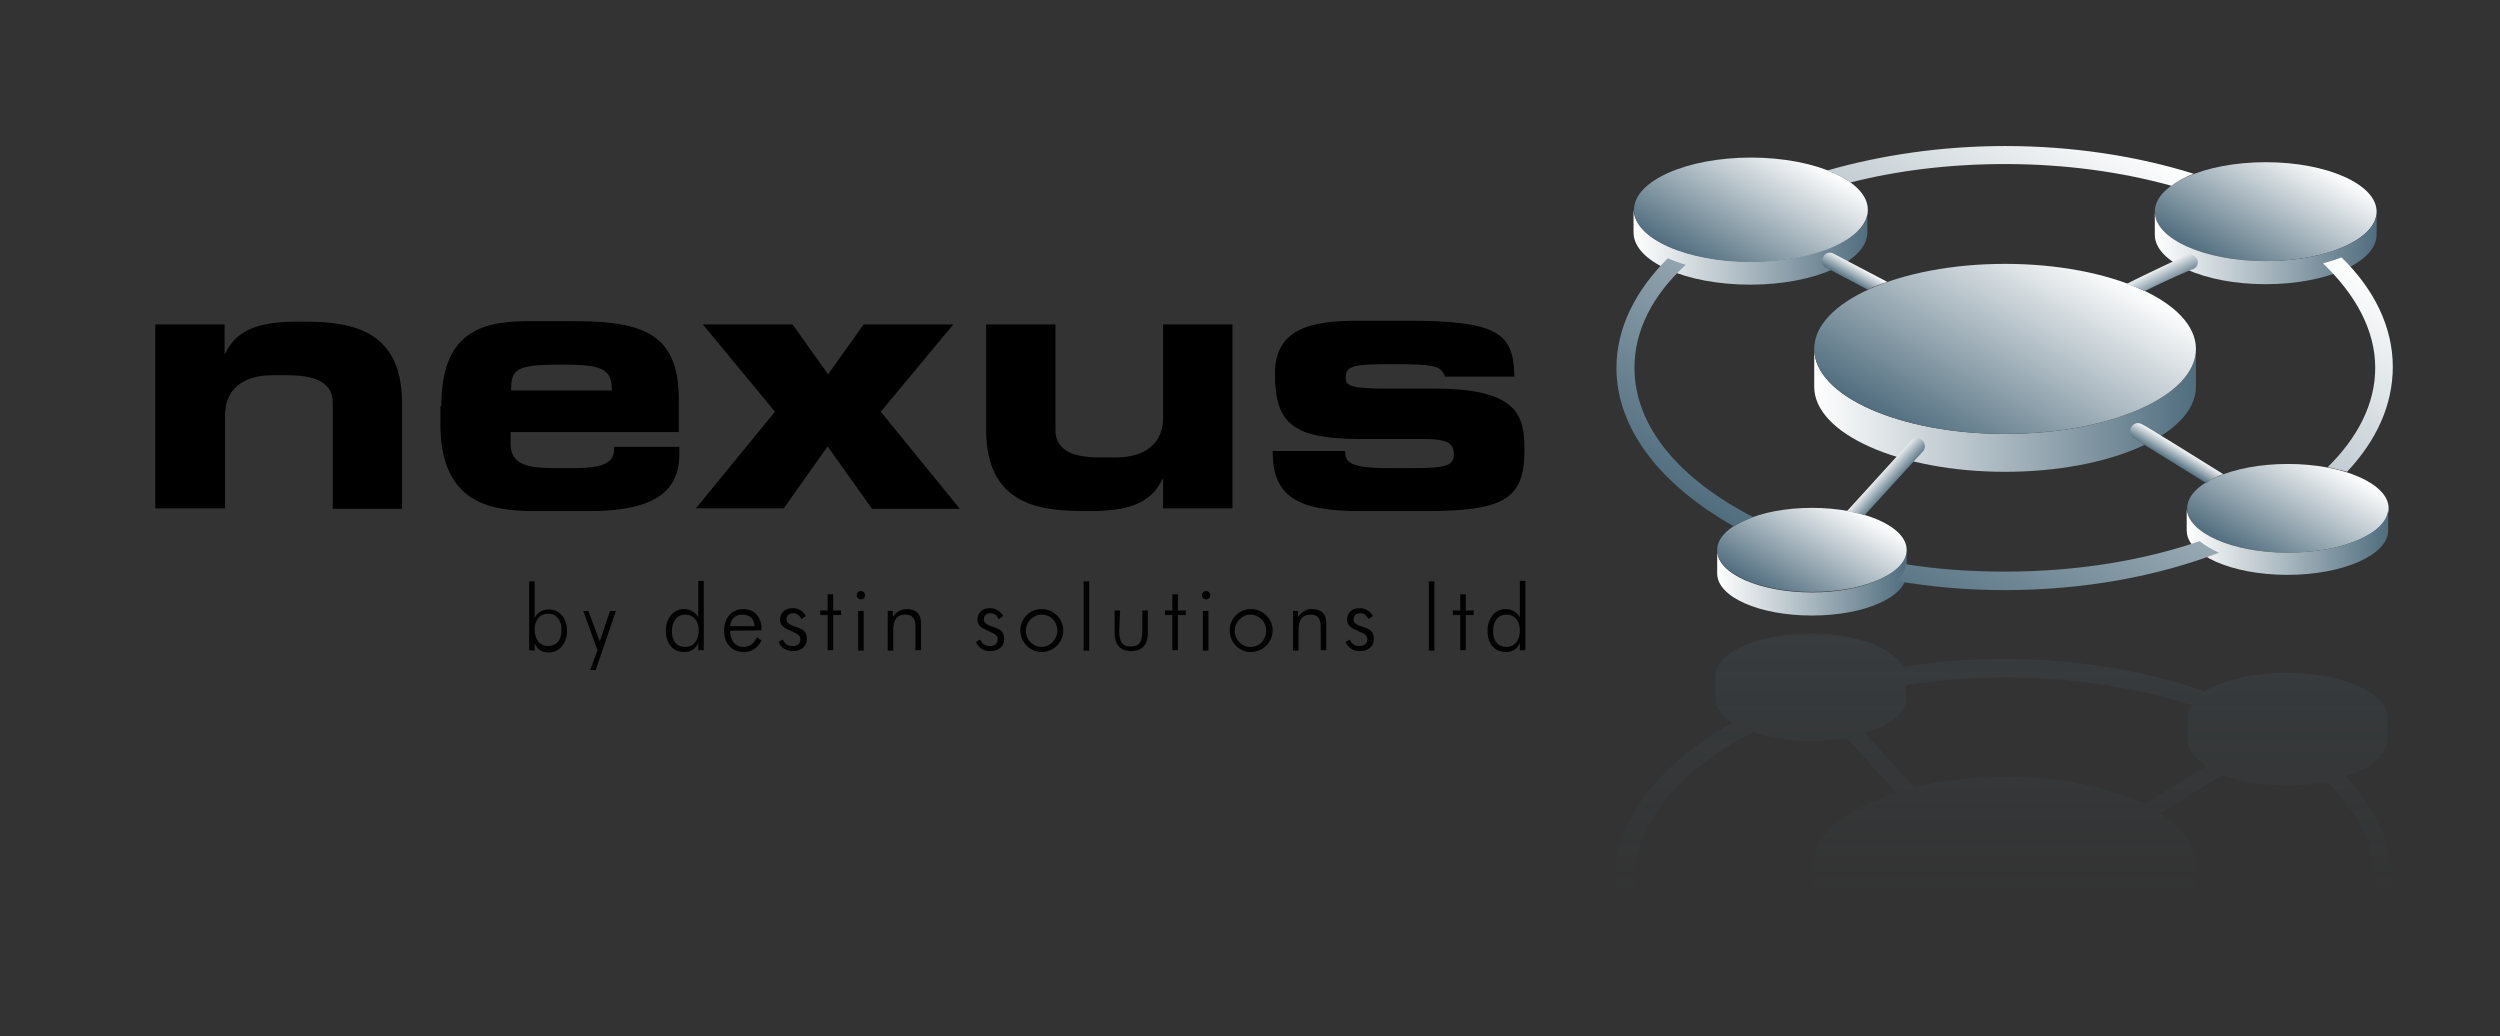 <svg xmlns="http://www.w3.org/2000/svg" xmlns:xlink="http://www.w3.org/1999/xlink" id="Vision" x="0px" y="0px" viewBox="0 0 541 224.2" style="enable-background:new 0 0 541 224.2;" xml:space="preserve">
<rect x="0" y="0" width="541" height="224.2" fill="#333333" stroke="none"/>
<style type="text/css">
	.st0{fill:#010201;}
	.st1{fill:url(#SVGID_1_);}
	.st2{fill:url(#SVGID_2_);}
	.st3{fill:url(#SVGID_3_);}
	.st4{fill:url(#SVGID_4_);}
	.st5{fill:url(#SVGID_5_);}
	.st6{fill:url(#SVGID_6_);}
	.st7{fill:url(#SVGID_7_);}
	.st8{fill:url(#SVGID_8_);}
	.st9{fill:url(#SVGID_9_);}
	.st10{fill:url(#SVGID_10_);}
	.st11{fill:url(#SVGID_11_);}
	.st12{fill:url(#SVGID_12_);}
	.st13{fill:url(#SVGID_13_);}
	.st14{fill:url(#SVGID_14_);}
	.st15{fill:url(#SVGID_15_);}
	.st16{opacity:0.17;fill:url(#SVGID_16_);enable-background:new    ;}
</style>
<g>
	<g>
		<g>
			<path class="st0" d="M114.5,140.7v-14.9h1.2v7.9c0.7-1.3,1.7-1.8,3.1-1.8c2.3,0,3.9,1.8,3.9,4.7c0,2.7-1.7,4.6-4,4.6     c-1.4,0-2.5-0.7-3-2v1.6L114.5,140.7L114.5,140.7z M118.6,132.8c-1.7,0-2.9,1.3-2.9,3.4c0,2.3,1.2,3.6,2.9,3.6     c1.8,0,2.9-1.2,2.9-3.4C121.6,134.3,120.4,132.8,118.6,132.8z"></path>
			<path class="st0" d="M127.3,132.2l2.5,6.6l2.2-6.6h1.3l-4.4,12.8h-1.2l1.6-4.3l-3.1-8.5H127.3z"></path>
			<path class="st0" d="M151.1,139.1c-0.5,1.3-1.6,2-3,2c-2.5,0-4-1.8-4-4.6c0-2.8,1.7-4.7,3.9-4.7c1.4,0,2.5,0.7,3.1,1.8v-7.9h1.2     v15h-1.2V139.1z M148.3,140c1.7,0,2.9-1.3,2.9-3.6c0-2.1-1.2-3.4-2.9-3.4s-2.9,1.3-2.9,3.6C145.4,138.7,146.4,140,148.3,140z"></path>
			<path class="st0" d="M158,136.5c0,2.2,1.2,3.5,2.9,3.5c1.3,0,2.2-0.7,2.9-2.1l1,0.7c-0.9,1.7-2.1,2.5-3.9,2.5     c-2.5,0-4.2-1.8-4.2-4.6c0-2.9,1.7-4.7,4.2-4.7c2.3,0,3.9,1.7,3.9,4.3c0,0.1,0,0.3,0,0.3L158,136.5     C158,136.4,158,136.5,158,136.5z M160.6,133c-1.4,0-2.5,0.9-2.6,2.5h5.3C163.2,133.9,162.3,133,160.6,133z"></path>
			<path class="st0" d="M169.4,138.4c0.4,0.9,1,1.4,2.1,1.4s1.7-0.5,1.7-1.4c0-1.2-1-1.3-2.3-2c-1.4-0.5-2.1-1.3-2.1-2.3     c0-1.4,1-2.5,2.7-2.5c1.4,0,2.3,0.7,2.9,1.7l-1,0.7c-0.3-0.8-0.9-1.3-1.8-1.3c-0.8,0-1.4,0.5-1.4,1.3c0,0.9,0.7,1.2,2.1,1.7     c1.6,0.5,2.3,1,2.3,2.6c0,1.6-1.2,2.6-3.1,2.6c-1.4,0-2.6-0.8-3-2L169.4,138.4z"></path>
			<path class="st0" d="M177.5,133.1v-1h1.6v-3.5h1.2v3.5h1.7v1h-1.7v7.6h-1.2v-7.6H177.5z"></path>
			<path class="st0" d="M186.3,127.9c0.5,0,0.9,0.4,0.9,0.9s-0.4,0.9-0.9,0.9s-0.9-0.4-0.9-0.9S185.8,127.9,186.3,127.9z      M185.7,132.2h1.2v8.6h-1.2V132.2z"></path>
			<path class="st0" d="M192,132.2h1.2v1.3c0.7-1,1.7-1.7,3-1.7c2,0,3.1,1,3.1,3v5.9h-1.2v-5.2c0-1.7-0.7-2.5-2.2-2.5     c-1.8,0-2.6,1.2-2.6,3.4v4.4h-1.2v-8.6L192,132.2L192,132.2z"></path>
			<path class="st0" d="M212.1,138.4c0.4,0.9,1,1.4,2.1,1.4c1,0,1.7-0.5,1.7-1.4c0-1.2-1-1.3-2.3-2c-1.4-0.5-2.1-1.3-2.1-2.3     c0-1.4,1-2.5,2.7-2.5c1.4,0,2.3,0.7,2.9,1.7l-1,0.7c-0.3-0.8-0.9-1.3-1.8-1.3c-0.8,0-1.4,0.5-1.4,1.3c0,0.9,0.7,1.2,2.1,1.7     c1.6,0.5,2.3,1,2.3,2.6c0,1.6-1.2,2.6-3.1,2.6c-1.4,0-2.6-0.8-3-2L212.1,138.4z"></path>
			<path class="st0" d="M220.8,136.4c0-2.6,2.1-4.6,4.6-4.6c2.6,0,4.7,2.1,4.7,4.6c0,2.6-2.1,4.7-4.7,4.7     C222.9,141.1,220.8,139,220.8,136.4z M228.8,136.5c0-2-1.4-3.5-3.4-3.5c-1.8,0-3.4,1.6-3.4,3.5c0,2,1.6,3.5,3.4,3.5     S228.8,138.4,228.8,136.5z"></path>
			<path class="st0" d="M234.5,140.7v-14.9h1.2v15h-1.2V140.7z"></path>
			<path class="st0" d="M242.2,136.4c0,2.3,0.5,3.5,2.5,3.5s2.5-1.2,2.5-3.5v-4.3h1.2v4.8c0,2.7-1.3,4-3.6,4s-3.6-1.3-3.6-4v-4.8     h1.2L242.2,136.4L242.2,136.4z"></path>
			<path class="st0" d="M252.1,133.1v-1h1.6v-3.5h1.2v3.5h1.7v1h-1.7v7.6h-1.2v-7.6H252.1z"></path>
			<path class="st0" d="M261,127.9c0.5,0,0.9,0.4,0.9,0.9s-0.4,0.9-0.9,0.9s-0.9-0.4-0.9-0.9S260.5,127.9,261,127.9z M260.3,132.2     h1.2v8.6h-1.2V132.2z"></path>
			<path class="st0" d="M266.1,136.4c0-2.6,2.1-4.6,4.6-4.6c2.6,0,4.7,2.1,4.7,4.6c0,2.6-2.1,4.7-4.7,4.7     C268.1,141.1,266.1,139,266.1,136.4z M274,136.5c0-2-1.6-3.5-3.4-3.5c-1.8,0-3.4,1.6-3.4,3.5c0,2,1.6,3.5,3.4,3.5     C272.6,140,274,138.4,274,136.5z"></path>
			<path class="st0" d="M279.7,132.2h1.2v1.3c0.7-1,1.7-1.7,3-1.7c2,0,3.1,1,3.1,3v5.9h-1.2v-5.2c0-1.7-0.7-2.5-2.2-2.5     c-1.8,0-2.6,1.2-2.6,3.4v4.4h-1.2v-8.6L279.7,132.2L279.7,132.2z"></path>
			<path class="st0" d="M292.1,138.4c0.4,0.9,1,1.4,2.1,1.4c1,0,1.7-0.5,1.7-1.4c0-1.2-1-1.3-2.3-2c-1.4-0.5-2.1-1.3-2.1-2.3     c0-1.4,1-2.5,2.7-2.5c1.4,0,2.3,0.7,2.9,1.7l-1,0.7c-0.3-0.8-0.9-1.3-1.8-1.3c-0.8,0-1.4,0.5-1.4,1.3c0,0.9,0.7,1.2,2.1,1.7     c1.6,0.5,2.3,1,2.3,2.6c0,1.6-1.2,2.6-3.1,2.6c-1.4,0-2.6-0.8-3-2L292.1,138.4z"></path>
			<path class="st0" d="M309.2,140.7v-14.9h1.2v15h-1.2V140.7z"></path>
			<path class="st0" d="M314.4,133.1v-1h1.6v-3.5h1.2v3.5h1.7v1h-1.7v7.6H316v-7.6H314.4z"></path>
			<path class="st0" d="M328.9,139.1c-0.5,1.3-1.6,2-3,2c-2.5,0-4-1.8-4-4.6c0-2.8,1.7-4.7,3.9-4.7c1.4,0,2.5,0.7,3.1,1.8v-7.9h1.2     v15h-1.2V139.1L328.9,139.1z M326,140c1.7,0,2.9-1.3,2.9-3.6c0-2.1-1.2-3.4-2.9-3.4s-2.9,1.3-2.9,3.6     C323.1,138.7,324.2,140,326,140z"></path>
		</g>
		<g>
			<path d="M33.6,70.2h15v6.4h0.1c2.6-5.6,7.9-7,15.9-7C74,69.6,87,70,87,87.2v22.9H72v-23c0-3.9-3.1-5.9-9.6-5.9H59     c-6.4,0-10.3,3-10.3,8.7V110H33.6V70.2z"></path>
			<path d="M95.5,87.9c0-15.1,7.6-18.4,18.5-18.4h10.4c15.9,0,22.5,3.4,22.5,17.2v6.8h-36.4V96c0,4.2,3,5.3,9.3,5.3h4.6     c8.1,0,8.5-2.2,8.5-4.6H147v1.7c0,10-8.9,12.2-19.8,12.2h-11.4c-9.9,0-20.5-1.8-20.5-18.9v-3.9L95.5,87.9L95.5,87.9z M132.4,84.5     c0-4.8-2.2-5.6-10.9-5.6c-9.8,0-10.9,0.9-10.9,5.6H132.4z"></path>
			<path d="M167.7,89.1l-15.6-18.9h19.4l7.7,10.8l7.7-10.8h19.4l-15.7,18.9l17.1,21h-19l-9.6-13.5l-9.5,13.4h-19L167.7,89.1z"></path>
			<path d="M266.7,110h-15v-6.4h-0.1c-2.6,5.6-7.9,7-15.9,7c-9.3,0-22.3-0.4-22.3-17.6V70.2h15v22.9c0,3.9,3.1,5.9,9.6,5.9h3.4     c6.4,0,10.3-3,10.3-8.7V70.2h15V110L266.7,110z"></path>
			<path d="M291.1,97.7c0,2.2,0.8,3.6,9.3,3.6h5.3c7.2,0,8.9-0.5,8.9-3c0-2.3-1.2-3.3-6.5-3.3H294c-13.9-0.1-18.1-3.1-18.1-14.1     c0-9.9,7.9-11.5,18.2-11.5h10.4c19.7,0,23.1,2.7,23.2,12.1h-15c-0.8-2.3-2.2-2.7-11.2-2.7c-8.7,0-10.3,0.3-10.3,3     c0,1.7,1.2,2.3,9,2.3h10.4c18,0,19.3,6,19.3,13.2c0,10.6-4.2,13.3-21.4,13.3h-14.2c-13.8,0-18.9-3.3-18.9-13h15.7V97.7z"></path>
		</g>
	</g>
	<g>
		
			<linearGradient id="SVGID_1_" gradientUnits="userSpaceOnUse" x1="392.6" y1="513.327" x2="475.2" y2="513.327" gradientTransform="matrix(1 0 0 1 0 -424.551)">
			<stop offset="0" style="stop-color:#FFFFFF"></stop>
			<stop offset="1" style="stop-color:#506D7E"></stop>
		</linearGradient>
		<path class="st1" d="M475.2,75.5L475.2,75.5c0,10.2-18.5,18.4-41.3,18.4s-41.3-8.2-41.3-18.4c0,2.7,0,6.8,0,8.2    c0,10.2,18.5,18.4,41.3,18.4s41.3-8.2,41.3-18.4C475.2,82.3,475.2,78.6,475.2,75.5L475.2,75.5z"></path>
		
			<linearGradient id="SVGID_2_" gradientUnits="userSpaceOnUse" x1="446.942" y1="477.437" x2="420.858" y2="522.617" gradientTransform="matrix(1 0 0 1 0 -424.551)">
			<stop offset="0" style="stop-color:#FFFFFF"></stop>
			<stop offset="1" style="stop-color:#506D7E"></stop>
		</linearGradient>
		<ellipse class="st2" cx="433.9" cy="75.5" rx="41.3" ry="18.4"></ellipse>
		
			<linearGradient id="SVGID_3_" gradientUnits="userSpaceOnUse" x1="497.881" y1="457.196" x2="482.737" y2="483.426" gradientTransform="matrix(1 0 0 1 0 -424.551)">
			<stop offset="0" style="stop-color:#FFFFFF"></stop>
			<stop offset="1" style="stop-color:#506D7E"></stop>
		</linearGradient>
		<ellipse class="st3" cx="490.3" cy="45.8" rx="24" ry="10.7"></ellipse>
		
			<linearGradient id="SVGID_4_" gradientUnits="userSpaceOnUse" x1="371.6" y1="550.677" x2="412.458" y2="550.677" gradientTransform="matrix(1 0 0 1 0 -424.551)">
			<stop offset="0" style="stop-color:#FFFFFF"></stop>
			<stop offset="1" style="stop-color:#506D7E"></stop>
		</linearGradient>
		<path class="st4" d="M392.1,128.2c-11.2,0-20.5-4-20.5-9.1l0,0c0,1.3,0,4.3,0,5c0,5.1,9.1,9.1,20.5,9.1s20.5-4,20.5-9.1    c0-0.7,0-3.4,0-5l0,0C412.4,124.1,403.3,128.2,392.1,128.2z"></path>
		
			<linearGradient id="SVGID_5_" gradientUnits="userSpaceOnUse" x1="398.501" y1="532.44" x2="385.598" y2="554.788" gradientTransform="matrix(1 0 0 1 0 -424.551)">
			<stop offset="0" style="stop-color:#FFFFFF"></stop>
			<stop offset="1" style="stop-color:#506D7E"></stop>
		</linearGradient>
		<ellipse class="st5" cx="392.1" cy="119" rx="20.5" ry="9.1"></ellipse>
		
			<linearGradient id="SVGID_6_" gradientUnits="userSpaceOnUse" x1="501.955" y1="522.654" x2="488.245" y2="546.399" gradientTransform="matrix(1 0 0 1 0 -424.551)">
			<stop offset="0" style="stop-color:#FFFFFF"></stop>
			<stop offset="1" style="stop-color:#506D7E"></stop>
		</linearGradient>
		<ellipse class="st6" cx="495.1" cy="110" rx="21.8" ry="9.6"></ellipse>
		
			<linearGradient id="SVGID_7_" gradientUnits="userSpaceOnUse" x1="353.577" y1="477.977" x2="404.277" y2="477.977" gradientTransform="matrix(1 0 0 1 0 -424.551)">
			<stop offset="0" style="stop-color:#FFFFFF"></stop>
			<stop offset="1" style="stop-color:#506D7E"></stop>
		</linearGradient>
		<path class="st7" d="M404.2,46.3c-1,5.7-12,10.3-25.3,10.3s-24.2-4.6-25.3-10.4c0-0.3-0.1-0.5-0.1-0.9c0,1.7,0,4.2,0,5    c0,6.3,11.3,11.3,25.3,11.3c13.9,0,25.3-5.1,25.3-11.3c0-0.9,0-3.1,0-5C404.2,45.8,404.2,46.1,404.2,46.3z"></path>
		
			<linearGradient id="SVGID_8_" gradientUnits="userSpaceOnUse" x1="386.897" y1="456.075" x2="370.903" y2="483.778" gradientTransform="matrix(1 0 0 1 0 -424.551)">
			<stop offset="0" style="stop-color:#FFFFFF"></stop>
			<stop offset="1" style="stop-color:#506D7E"></stop>
		</linearGradient>
		<ellipse class="st8" cx="378.9" cy="45.4" rx="25.3" ry="11.3"></ellipse>
		<g>
			
				<linearGradient id="SVGID_9_" gradientUnits="userSpaceOnUse" x1="466.3" y1="478.127" x2="514.251" y2="478.127" gradientTransform="matrix(1 0 0 1 0 -424.551)">
				<stop offset="0" style="stop-color:#FFFFFF"></stop>
				<stop offset="1" style="stop-color:#506D7E"></stop>
			</linearGradient>
			<path class="st9" d="M490.3,56.5c-13.3,0-24-4.8-24-10.7l0,0c0,0,0,0,0-0.1c0,1.7,0,4.2,0,5.1c0,5.9,10.7,10.7,24,10.7     s24-4.8,24-10.7c0-0.8,0-3.9,0-4.8C514.1,51.7,503.5,56.5,490.3,56.5z"></path>
		</g>
		
			<linearGradient id="SVGID_10_" gradientUnits="userSpaceOnUse" x1="473.346" y1="541.727" x2="516.81" y2="541.727" gradientTransform="matrix(1 0 0 1 0 -424.551)">
			<stop offset="0" style="stop-color:#FFFFFF"></stop>
			<stop offset="1" style="stop-color:#506D7E"></stop>
		</linearGradient>
		<path class="st10" d="M516.8,110L516.8,110c0,5.3-9.8,9.6-21.8,9.6s-21.6-4.3-21.8-9.6l0,0c0,1.4,0,4.2,0,4.8    c0,5.3,9.8,9.6,21.8,9.6s21.8-4.3,21.8-9.6C516.8,114.2,516.8,111.7,516.8,110L516.8,110z"></path>
		
			<linearGradient id="SVGID_11_" gradientUnits="userSpaceOnUse" x1="402.007" y1="481.901" x2="400.018" y2="485.346" gradientTransform="matrix(1 0 0 1 0 -424.551)">
			<stop offset="0" style="stop-color:#FFFFFF"></stop>
			<stop offset="1" style="stop-color:#506D7E"></stop>
		</linearGradient>
		<path class="st11" d="M395.1,57.9c0.7,0.4,6,3.1,9.1,4.8c1.3-0.7,2.7-1.2,4.2-1.7c-1.3-0.7-11.2-5.9-11.6-6.1    c-0.7-0.4-1.8-0.3-2.3,0.8C394,56.5,394.3,57.5,395.1,57.9z"></path>
		
			<linearGradient id="SVGID_12_" gradientUnits="userSpaceOnUse" x1="406.749" y1="526.485" x2="410.174" y2="529.569" gradientTransform="matrix(1 0 0 1 0 -424.551)">
			<stop offset="0" style="stop-color:#FFFFFF"></stop>
			<stop offset="1" style="stop-color:#506D7E"></stop>
		</linearGradient>
		<path class="st12" d="M416,95.3c-0.9-0.8-2-0.5-2.5,0.1c-0.3,0.4-9.8,10.8-13.8,15.2c1.3,0.3,2.6,0.5,3.8,0.9    c3.5-3.8,12.1-13.3,12.6-13.8C416.7,97.1,416.7,96,416,95.3z"></path>
		
			<linearGradient id="SVGID_13_" gradientUnits="userSpaceOnUse" x1="471.762" y1="521.069" x2="469.681" y2="524.485" gradientTransform="matrix(1 0 0 1 0 -424.551)">
			<stop offset="0" style="stop-color:#FFFFFF"></stop>
			<stop offset="1" style="stop-color:#506D7E"></stop>
		</linearGradient>
		<path class="st13" d="M481.1,102.6c-6.4-4-17.2-10.7-17.6-10.8c-0.7-0.4-1.7-0.4-2.3,0.7c-0.5,0.8-0.3,1.8,0.5,2.3    c0.4,0.3,9.9,6.1,15.8,9.8C478.4,103.8,479.6,103.1,481.1,102.6z"></path>
		
			<linearGradient id="SVGID_14_" gradientUnits="userSpaceOnUse" x1="467.075" y1="481.937" x2="469.452" y2="486.634" gradientTransform="matrix(1 0 0 1 0 -424.551)">
			<stop offset="0" style="stop-color:#FFFFFF"></stop>
			<stop offset="1" style="stop-color:#506D7E"></stop>
		</linearGradient>
		<path class="st14" d="M464.1,63c4-2,10-4.7,10.6-4.8c0.8-0.4,1.2-1.4,0.7-2.2c-0.5-1-1.7-1.2-2.3-0.8c-0.4,0.3-8.6,4-13,6.3    C461.4,61.7,462.8,62.4,464.1,63z"></path>
		
			<linearGradient id="SVGID_15_" gradientUnits="userSpaceOnUse" x1="462.387" y1="454.642" x2="404.308" y2="555.237" gradientTransform="matrix(1 0 0 1 0 -424.551)">
			<stop offset="0" style="stop-color:#FFFFFF"></stop>
			<stop offset="1" style="stop-color:#506D7E"></stop>
		</linearGradient>
		<path class="st15" d="M400.4,39.5c-1.3-1-3-1.8-5-2.6c11.5-3.3,24.7-5.3,38.5-5.3c14.7,0,28.7,2.2,40.8,6c-2,0.8-3.5,1.6-4.8,2.6    c-10.8-3-23.1-4.7-36-4.7C421.9,35.5,410.6,36.9,400.4,39.5z M379.4,111.9c-15.8-8.1-25.7-19.5-25.7-32.3c0-8.2,4-15.8,11.1-22.3    c-1.4-0.4-2.7-0.9-3.9-1.4c-7,7-11.1,15.1-11.1,23.7c0,13.4,9.8,25.5,25.4,34.3C376.4,113.2,377.9,112.5,379.4,111.9z M476,117.1    c-12.2,4.2-26.7,6.6-42.1,6.6c-7.4,0-14.6-0.5-21.5-1.6c-0.1,1.3-0.9,2.5-2.2,3.6c7.6,1.3,15.4,2,23.6,2c17.2,0,33.1-3,46.4-8.1    C478.6,118.9,477.1,118,476,117.1z M514,79.6c0,7.8-3.8,15.1-10.3,21.5c1.6,0.3,2.9,0.7,4.2,1c6.4-6.8,9.9-14.5,9.9-22.7    c0-8.6-4-16.8-11.1-23.7c-1.2,0.5-2.6,0.9-4,1.3C509.8,63.8,514,71.5,514,79.6z"></path>
	</g>
	
		<linearGradient id="SVGID_16_" gradientUnits="userSpaceOnUse" x1="433.55" y1="618.235" x2="433.55" y2="553.515" gradientTransform="matrix(1 0 0 1 0 -424.551)">
		<stop offset="0" style="stop-color:#516E7E;stop-opacity:0"></stop>
		<stop offset="1" style="stop-color:#506D7E"></stop>
	</linearGradient>
	<path class="st16" d="M354,193.7c-0.1-1-0.3-2-0.3-3c0-12.8,9.9-24.2,25.7-32.3c3.5,1.2,7.8,2,12.5,2c2.7,0,5.2-0.3,7.7-0.7   c2.6,2.9,7.6,8.2,10.8,11.9c-10.8,3.3-17.9,8.9-17.9,15.1c0,1.2,0,4.4,0,7.2h82.6c0-2.9,0-5.9,0-7.2c0-3.9-2.9-7.6-7.6-10.7   c3.8-2.3,9.5-5.9,13.4-8.3c3.8,1.4,8.7,2.3,14.1,2.3c3.1,0,6-0.3,8.6-0.8l0,0c6.5,6.4,10.3,13.7,10.3,21.5c0,1-0.1,2.1-0.3,3h3.9   c0.1-1,0.1-2,0.1-3c0-8.2-3.6-15.9-9.9-22.7l0,0c5.3-1.8,8.9-4.6,8.9-7.8l0,0c0-1.7,0-4.2,0-5c0-5.3-9.8-9.6-21.8-9.6   c-7.3,0-13.7,1.6-17.7,4c-12.8-4.4-27.6-7-43.5-7c-7.6,0-14.9,0.7-21.9,1.7c-2-4.2-10.2-7.2-19.9-7.2c-11.3,0-20.5,4-20.5,9.1   c0,0.7,0,3.5,0,5l0,0l0,0l0,0c0,2,1.3,3.6,3.6,5.2c-15.6,8.7-25.4,20.8-25.4,34.3c0,1,0,2.1,0.1,3C349.8,193.7,354,193.7,354,193.7   z M516.8,160.2L516.8,160.2L516.8,160.2L516.8,160.2z M412.5,151.2L412.5,151.2L412.5,151.2L412.5,151.2c0-0.8,0-2,0-3   c6.8-1,13.9-1.6,21.4-1.6c14.7,0,28.5,2.2,40.4,6c-0.5,0.9-0.9,1.7-0.9,2.7c0,0.8,0,3.4,0,4.8l0,0c0,0,0,0,0,0.1c0,2.1,1.6,4,4,5.6   c-4.2,2.6-9.9,6.1-13.3,8.2c-7.6-3.6-18.4-5.9-30.2-5.9c-7.2,0-13.8,0.8-19.7,2.2c-2.9-3.1-8.1-8.9-10.7-11.7l0,0   C408.9,157.1,412.5,154.3,412.5,151.2z"></path>
</g>
</svg>
